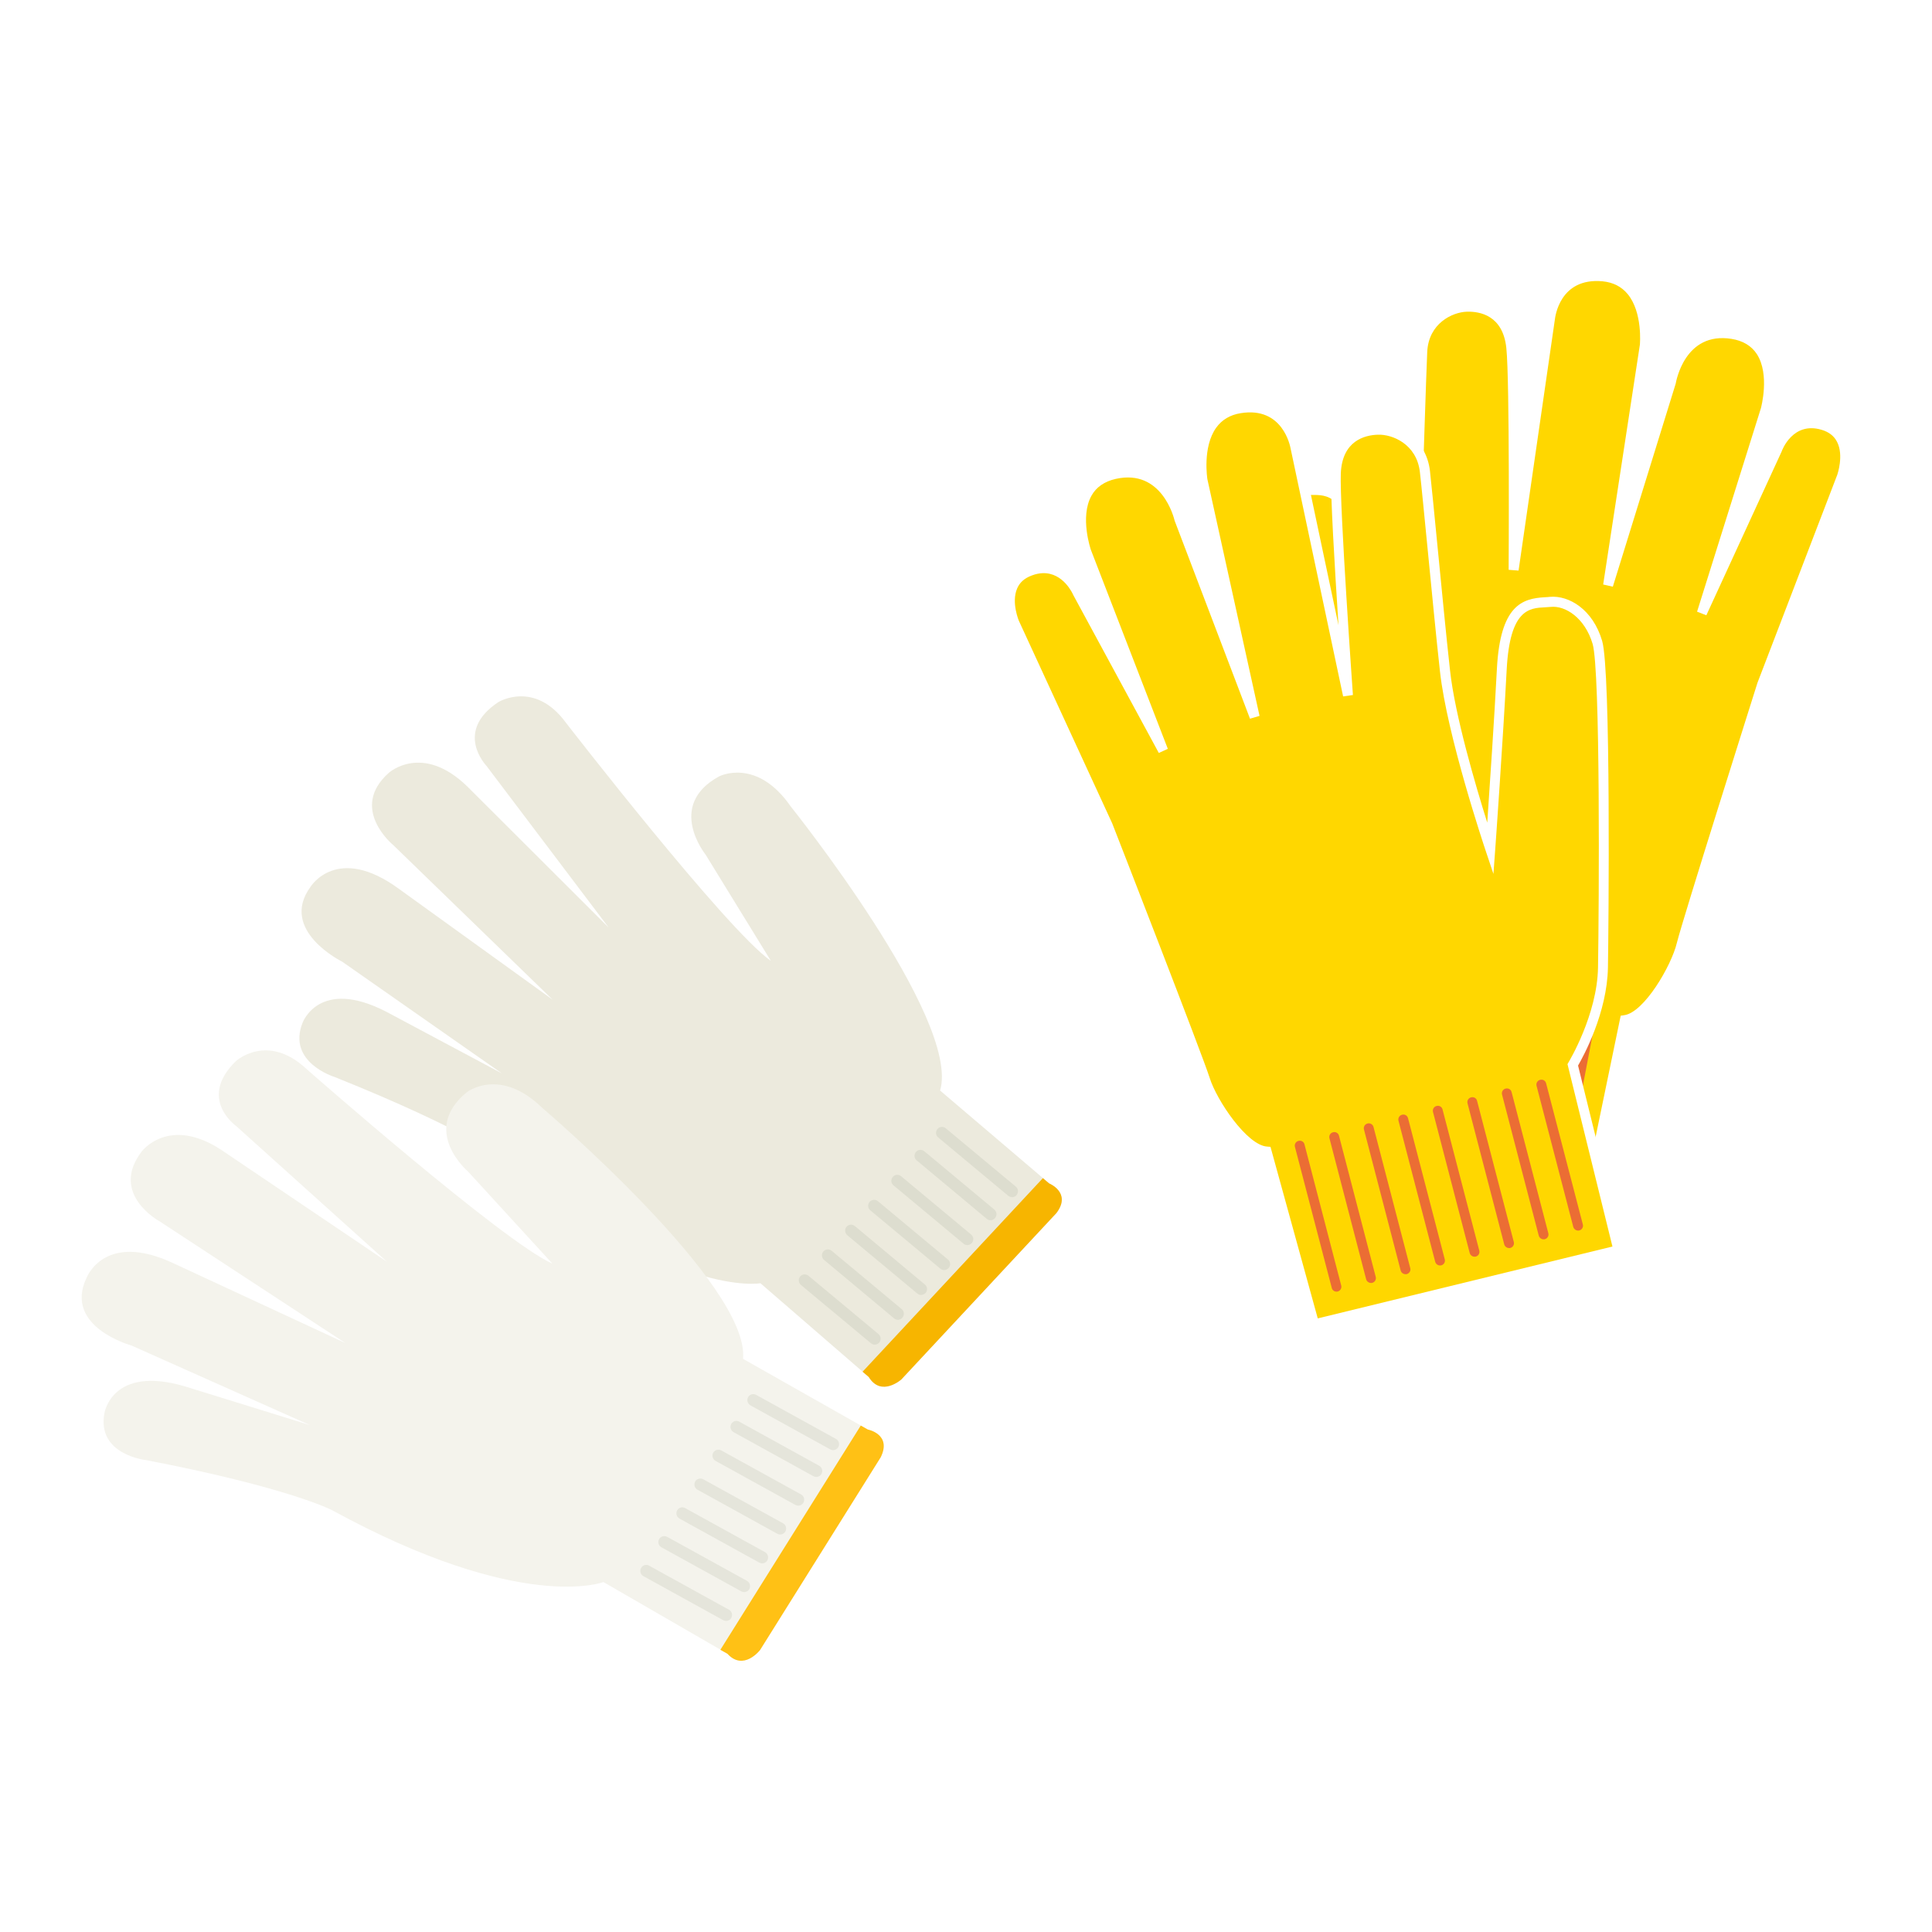 <?xml version="1.0" encoding="utf-8"?>
<!-- Generator: Adobe Illustrator 23.0.2, SVG Export Plug-In . SVG Version: 6.00 Build 0)  -->
<svg version="1.1" id="レイヤー_1" xmlns="http://www.w3.org/2000/svg" xmlns:xlink="http://www.w3.org/1999/xlink" x="0px"
	 y="0px" viewBox="0 0 150 150" style="enable-background:new 0 0 150 150;" xml:space="preserve">
<style type="text/css">
	.st0{fill:none;}
	.st1{fill:#FFD86D;}
	.st2{fill:#FFD700;}
	.st3{fill:#FFFFFF;}
	.st4{fill:#EB6D34;}
	.st5{fill:#ECEADD;}
	.st6{fill:#DDDDCF;}
	.st7{fill:#F7B500;}
	.st8{fill:#F4F3EC;}
	.st9{fill:#E5E5DB;}
	.st10{fill:#FFC115;}
	.st11{fill:url(#SVGID_1_);}
</style>
<pattern  x="-25" y="-25" width="7.62" height="7.62" patternUnits="userSpaceOnUse" id="新規パターンスウォッチ_2" viewBox="1.86 -9.48 7.62 7.62" style="overflow:visible;">
	<g>
		<rect x="1.86" y="-9.48" class="st0" width="7.62" height="7.62"/>
		<circle class="st1" cx="5.67" cy="-5.67" r="1.86"/>
		<path class="st1" d="M9.48,0c1.03,0,1.86-0.83,1.86-1.86c0-1.03-0.83-1.86-1.86-1.86c-1.03,0-1.86,0.83-1.86,1.86
			C7.62-0.83,8.45,0,9.48,0z"/>
		<path class="st1" d="M1.86,0c1.03,0,1.86-0.83,1.86-1.86c0-1.03-0.83-1.86-1.86-1.86C0.83-3.71,0-2.88,0-1.86
			C0-0.83,0.83,0,1.86,0z"/>
		<path class="st1" d="M9.48-7.62c1.03,0,1.86-0.83,1.86-1.86c0-1.03-0.83-1.86-1.86-1.86c-1.03,0-1.86,0.83-1.86,1.86
			C7.62-8.45,8.45-7.62,9.48-7.62z"/>
		<path class="st1" d="M1.86-7.62c1.03,0,1.86-0.83,1.86-1.86c0-1.03-0.83-1.86-1.86-1.86C0.83-11.34,0-10.51,0-9.48
			C0-8.45,0.83-7.62,1.86-7.62z"/>
	</g>
</pattern>
<g>
	<g>
		<g>
			<g>
				<path class="st2" d="M101.98,74.05c0,0-2.52-3.57-2.83-7.4c-0.32-3.83-1.71-22.99-1.2-25.21c0.5-2.22,2.1-3.43,3.44-3.38
					c1.35,0.05,3.44-0.59,4.1,4.95c0.66,5.55,1.79,13.86,1.79,13.86s2.4-9.01,2.62-14.01c0.22-5,0.43-13.26,0.55-15.57
					c0.12-2.31,2-3.43,3.44-3.47c1.44-0.05,3.19,0.57,3.46,3.15c0.28,2.58,0.18,17.27,0.18,17.27l2.82-19.48c0,0,0.36-3.66,4.12-3.3
					c3.76,0.36,3.25,5.37,3.25,5.37l-2.85,18.62l4.87-15.71c0,0,0.72-4.44,4.77-3.8s2.59,5.87,2.59,5.87l-4.96,15.81l5.83-12.67
					c0,0,0.97-2.72,3.59-1.94c2.62,0.78,1.47,3.98,1.47,3.98l-6.2,16.14c0,0-5.83,18.43-6.26,20.17c-0.42,1.74-2.6,5.65-4.42,5.9
					l-2.82,13.63l-23.95-4.21L101.98,74.05z"/>
				<path class="st3" d="M123.63,93.28l-24.69-4.35l2.64-14.81c-0.47-0.7-2.52-3.94-2.81-7.45c-0.24-2.94-1.73-22.96-1.2-25.33
					c0.56-2.49,2.37-3.73,3.83-3.68c0.13,0.01,0.26,0,0.41,0c1.73-0.02,3.47,0.37,4.06,5.29c0.46,3.84,1.15,9.06,1.53,11.87
					c0.71-2.92,1.96-8.48,2.12-11.99c0.12-2.73,0.24-6.45,0.34-9.62c0.08-2.63,0.16-4.9,0.21-5.95c0.12-2.42,2.06-3.78,3.81-3.84
					c1.04-0.03,3.51,0.24,3.86,3.5c0.17,1.56,0.2,7.37,0.2,11.84l2.04-14.06c0-0.02,0.46-4.01,4.54-3.63
					c1.03,0.1,1.87,0.53,2.48,1.27c1.38,1.69,1.13,4.4,1.11,4.52l-2.07,13.51l3.33-10.75l0,0c0,0,0.83-4.76,5.2-4.07
					c1.12,0.18,1.96,0.69,2.5,1.53c1.21,1.88,0.44,4.7,0.4,4.82l-3.15,10.05l3.3-7.17c0.36-1.03,1.7-2.85,4.05-2.15
					c0.78,0.23,1.34,0.68,1.67,1.33c0.68,1.35,0.08,3.08,0.05,3.15l-6.2,16.15c-0.05,0.16-5.83,18.42-6.24,20.12
					c-0.41,1.67-2.47,5.55-4.46,6.14L123.63,93.28z M99.83,88.31l23.2,4.08l2.8-13.53l0.27-0.04c1.55-0.21,3.67-3.85,4.09-5.61
					c0.42-1.73,6.02-19.44,6.26-20.2l6.2-16.16c0-0.01,0.52-1.49-0.02-2.54c-0.23-0.46-0.63-0.77-1.2-0.94
					c-2.24-0.67-3.08,1.6-3.11,1.7l-5.84,12.7l-0.72-0.28l4.96-15.81c0-0.01,0.71-2.6-0.32-4.19c-0.42-0.64-1.08-1.04-1.97-1.18
					c-3.63-0.58-4.3,3.32-4.33,3.48l-4.88,15.76l-0.75-0.17l2.85-18.62c0-0.01,0.23-2.5-0.95-3.93c-0.48-0.58-1.13-0.91-1.95-0.99
					c-3.35-0.31-3.68,2.82-3.7,2.96l-2.82,19.5l-0.77-0.06c0-0.15,0.09-14.7-0.18-17.23c-0.27-2.52-2.04-2.84-3.07-2.81
					c-1.13,0.04-2.96,0.91-3.07,3.11c-0.05,1.04-0.12,3.31-0.21,5.93c-0.1,3.18-0.22,6.9-0.34,9.63
					c-0.22,4.98-2.53,13.72-2.63,14.09l-0.49,1.86l-0.26-1.91c-0.01-0.08-1.14-8.38-1.8-13.87c-0.55-4.65-2.07-4.63-3.28-4.61
					c-0.16,0-0.3,0-0.45,0c-1.1-0.04-2.58,1.02-3.05,3.08c-0.47,2.09,0.82,20.37,1.21,25.09c0.3,3.68,2.74,7.17,2.76,7.21l0.09,0.13
					L99.83,88.31z"/>
			</g>
			<path class="st4" d="M102.4,86.9c-0.03,0-0.06,0-0.09-0.01c-0.21-0.04-0.34-0.24-0.3-0.45l2.13-11.11
				c0.04-0.21,0.24-0.34,0.45-0.3c0.21,0.04,0.34,0.24,0.3,0.45l-2.13,11.11C102.73,86.76,102.57,86.89,102.4,86.9z"/>
			<path class="st4" d="M105.11,87.4c-0.03,0-0.06,0-0.09-0.01c-0.21-0.04-0.34-0.24-0.3-0.45l2.13-11.11
				c0.04-0.21,0.24-0.34,0.45-0.3c0.21,0.04,0.34,0.24,0.3,0.45l-2.13,11.11C105.44,87.27,105.29,87.39,105.11,87.4z"/>
			<path class="st4" d="M107.83,87.9c-0.03,0-0.06,0-0.09-0.01c-0.21-0.04-0.34-0.24-0.3-0.45l2.13-11.11
				c0.04-0.21,0.24-0.34,0.45-0.3c0.21,0.04,0.34,0.24,0.3,0.45l-2.13,11.11C108.16,87.77,108.01,87.89,107.83,87.9z"/>
			<path class="st4" d="M110.55,88.4c-0.03,0-0.06,0-0.09-0.01c-0.21-0.04-0.34-0.24-0.3-0.45l2.13-11.11
				c0.04-0.21,0.24-0.34,0.45-0.3c0.21,0.04,0.34,0.24,0.3,0.45l-2.13,11.11C110.88,88.27,110.73,88.39,110.55,88.4z"/>
			<path class="st4" d="M113.27,88.9c-0.03,0-0.06,0-0.09-0.01c-0.21-0.04-0.34-0.24-0.3-0.45l2.13-11.11
				c0.04-0.21,0.24-0.34,0.45-0.3c0.21,0.04,0.34,0.24,0.3,0.45l-2.13,11.11C113.6,88.77,113.44,88.9,113.27,88.9z"/>
			<path class="st4" d="M115.99,89.4c-0.03,0-0.06,0-0.09-0.01c-0.21-0.04-0.34-0.24-0.3-0.45l2.13-11.11
				c0.04-0.21,0.24-0.34,0.45-0.3c0.21,0.04,0.34,0.24,0.3,0.45l-2.13,11.11C116.32,89.27,116.16,89.4,115.99,89.4z"/>
			<path class="st4" d="M118.7,89.9c-0.03,0-0.06,0-0.09-0.01c-0.21-0.04-0.34-0.24-0.3-0.45l2.13-11.11
				c0.04-0.21,0.24-0.34,0.45-0.3c0.21,0.04,0.34,0.24,0.3,0.45l-2.13,11.11C119.03,89.77,118.88,89.9,118.7,89.9z"/>
			<path class="st4" d="M121.42,90.41c-0.03,0-0.06,0-0.09-0.01c-0.21-0.04-0.34-0.24-0.3-0.45l2.13-11.11
				c0.04-0.21,0.24-0.34,0.45-0.3c0.21,0.04,0.34,0.24,0.3,0.45l-2.13,11.11C121.75,90.27,121.6,90.4,121.42,90.41z"/>
		</g>
		<g>
			<g>
				<path class="st2" d="M122.12,82.69c0,0,2.28-3.72,2.35-7.56c0.07-3.84,0.21-23.05-0.44-25.23c-0.65-2.19-2.31-3.28-3.65-3.15
					c-1.34,0.14-3.47-0.37-3.77,5.21s-0.89,13.95-0.89,13.95s-2.98-8.83-3.52-13.81c-0.55-4.97-1.29-13.21-1.56-15.5
					c-0.27-2.3-2.22-3.29-3.66-3.24c-1.44,0.05-3.14,0.77-3.25,3.37s0.95,17.25,0.95,17.25l-4.08-19.26c0,0-0.6-3.63-4.32-3.03
					c-3.72,0.6-2.89,5.57-2.89,5.57l4.05,18.4l-5.88-15.36c0,0-1.01-4.38-5.01-3.49c-4,0.9-2.2,6.02-2.2,6.02l5.97,15.45
					l-6.64-12.26c0,0-1.14-2.65-3.7-1.7c-2.56,0.95-1.21,4.07-1.21,4.07l7.23,15.7c0,0,7.02,18.01,7.55,19.72
					c0.54,1.71,2.96,5.47,4.79,5.6l3.7,13.42l23.62-5.76L122.12,82.69z"/>
				<path class="st3" d="M101.77,103.3l-3.73-13.54c-2.03-0.46-4.34-4.19-4.85-5.83c-0.53-1.68-7.48-19.52-7.55-19.7l-7.22-15.68
					c-0.03-0.08-0.75-1.77-0.15-3.16c0.29-0.67,0.82-1.15,1.58-1.43c2.3-0.85,3.75,0.88,4.19,1.91l3.74,6.91l-3.79-9.81
					c-0.05-0.13-1-2.9,0.09-4.85c0.48-0.87,1.29-1.44,2.39-1.69c4.33-0.98,5.46,3.73,5.47,3.78l4.01,10.47L93,37.34
					c-0.02-0.13-0.46-2.83,0.82-4.6c0.56-0.78,1.37-1.27,2.39-1.43c4.05-0.66,4.76,3.31,4.77,3.34l2.94,13.89
					c-0.29-4.46-0.64-10.26-0.57-11.83c0.14-3.27,2.58-3.71,3.62-3.74c1.76-0.06,3.77,1.18,4.05,3.58c0.12,1.05,0.34,3.34,0.6,5.99
					c0.31,3.15,0.66,6.81,0.96,9.51c0.38,3.49,1.99,8.96,2.89,11.82c0.19-2.83,0.55-8.08,0.75-11.95c0.26-4.95,1.98-5.45,3.71-5.55
					c0.14-0.01,0.28-0.01,0.4-0.03c1.48-0.13,3.34,0.97,4.06,3.42c0.69,2.33,0.5,22.4,0.45,25.35c-0.06,3.53-1.9,6.89-2.32,7.62
					l3.6,14.6L101.77,103.3z M80.96,44.5c-0.26,0.01-0.54,0.06-0.85,0.18c-0.57,0.21-0.94,0.54-1.14,1.01
					c-0.47,1.09,0.14,2.53,0.15,2.54l7.23,15.69c0.3,0.76,7.04,18.07,7.57,19.77c0.54,1.73,2.89,5.22,4.45,5.33l0.27,0.02
					l3.67,13.32l22.88-5.58l-3.49-14.16l0.08-0.14c0.02-0.04,2.23-3.68,2.29-7.37c0.08-4.74,0.19-23.06-0.42-25.12
					c-0.6-2.02-2.12-2.99-3.25-2.87c-0.14,0.01-0.29,0.02-0.44,0.03c-1.22,0.06-2.73,0.14-2.98,4.82
					c-0.29,5.52-0.88,13.87-0.89,13.96l-0.14,1.92l-0.61-1.82c-0.12-0.36-2.99-8.93-3.54-13.89c-0.3-2.7-0.65-6.37-0.96-9.52
					c-0.26-2.64-0.48-4.93-0.6-5.97c-0.25-2.18-2.14-2.94-3.26-2.9c-1.03,0.03-2.77,0.47-2.88,3c-0.1,2.54,0.93,17.06,0.94,17.21
					l-0.76,0.11l-4.08-19.26c-0.03-0.15-0.6-3.27-3.88-2.73c-0.81,0.13-1.45,0.51-1.89,1.12c-1.09,1.51-0.69,3.98-0.69,4l4.05,18.38
					l-0.74,0.22L91.2,40.43c-0.05-0.21-0.99-4.05-4.57-3.25c-0.88,0.2-1.52,0.64-1.89,1.31c-0.92,1.65-0.05,4.19-0.04,4.21
					l5.97,15.44l-0.7,0.32l-6.64-12.26C83.29,46.1,82.55,44.45,80.96,44.5z"/>
			</g>
			<path class="st4" d="M122.54,95.54c0.03,0,0.06,0,0.08-0.01c0.2-0.05,0.33-0.26,0.27-0.47l-2.85-10.95
				c-0.05-0.21-0.26-0.33-0.47-0.27c-0.2,0.05-0.33,0.26-0.27,0.47l2.85,10.95C122.2,95.43,122.36,95.55,122.54,95.54z"/>
			<path class="st4" d="M119.86,96.22c0.03,0,0.06,0,0.08-0.01c0.2-0.05,0.33-0.26,0.27-0.47l-2.85-10.95
				c-0.05-0.21-0.26-0.33-0.47-0.27c-0.2,0.05-0.33,0.26-0.27,0.47l2.85,10.95C119.52,96.11,119.68,96.23,119.86,96.22z"/>
			<path class="st4" d="M117.18,96.9c0.03,0,0.06,0,0.08-0.01c0.2-0.05,0.33-0.26,0.27-0.47l-2.85-10.95
				c-0.05-0.21-0.26-0.33-0.47-0.27c-0.2,0.05-0.33,0.26-0.27,0.47l2.85,10.95C116.84,96.79,117,96.9,117.18,96.9z"/>
			<path class="st4" d="M114.5,97.57c0.03,0,0.06,0,0.08-0.01c0.2-0.05,0.33-0.26,0.27-0.47l-2.85-10.95
				c-0.05-0.21-0.26-0.33-0.47-0.27c-0.2,0.05-0.33,0.26-0.27,0.47l2.85,10.95C114.16,97.46,114.32,97.58,114.5,97.57z"/>
			<path class="st4" d="M111.82,98.25c0.03,0,0.06,0,0.08-0.01c0.2-0.05,0.33-0.26,0.27-0.47l-2.85-10.95
				c-0.05-0.21-0.26-0.33-0.47-0.27c-0.2,0.05-0.33,0.26-0.27,0.47l2.85,10.95C111.48,98.14,111.64,98.26,111.82,98.25z"/>
			<path class="st4" d="M109.14,98.93c0.03,0,0.06,0,0.08-0.01c0.2-0.05,0.33-0.26,0.27-0.47l-2.85-10.95
				c-0.05-0.2-0.26-0.33-0.47-0.27c-0.2,0.05-0.33,0.26-0.27,0.47l2.85,10.95C108.8,98.82,108.96,98.93,109.14,98.93z"/>
			<path class="st4" d="M106.46,99.61c0.03,0,0.06,0,0.08-0.01c0.2-0.05,0.33-0.26,0.27-0.47l-2.85-10.95
				c-0.05-0.21-0.26-0.33-0.47-0.27c-0.2,0.05-0.33,0.26-0.27,0.47l2.85,10.95C106.12,99.5,106.28,99.61,106.46,99.61z"/>
			<path class="st4" d="M103.78,100.28c0.03,0,0.06,0,0.08-0.01c0.2-0.05,0.33-0.26,0.27-0.47l-2.85-10.95
				c-0.05-0.21-0.26-0.33-0.47-0.27c-0.2,0.05-0.33,0.26-0.27,0.47L103.4,100C103.44,100.17,103.6,100.29,103.78,100.28z"/>
		</g>
	</g>
	<g>
		<g>
			<path class="st5" d="M59.04,99.63c0,0-6.7,1.22-19.65-9.48c0,0-2.96-2.35-13.43-6.54c0,0-3.69-1.13-2.47-4.2
				c0,0,1.28-3.55,6.5-0.86l8.98,4.79l-12.41-8.68c0,0-4.93-2.42-2.45-5.81c0,0,2.06-3.37,6.89,0.18l11.9,8.58l-12.37-12
				c0,0-3.47-2.83-0.34-5.61c0,0,2.58-2.34,6.08,1.05l10.99,10.97l-9.5-12.57c0,0-2.55-2.65,0.95-4.95c0,0,2.82-1.71,5.25,1.64
				c0,0,12.44,16.06,15.89,18.46l-5.07-8.25c0,0-3.09-3.82,1.05-6.07c0,0,2.9-1.51,5.56,2.33c0,0,13.23,16.52,11.6,22.06l8.47,7.21
				c0,0,1.77,0.71,0.57,2.3L69.98,107.1c0,0-1.57,1.39-2.53-0.19L59.04,99.63z"/>
			<path class="st6" d="M68.25,104.25c-0.17,0.18-0.44,0.2-0.63,0.04l-5.44-4.53c-0.19-0.16-0.22-0.45-0.06-0.65
				c0.17-0.2,0.45-0.22,0.65-0.06l5.44,4.53c0.19,0.17,0.22,0.45,0.06,0.65C68.26,104.24,68.26,104.24,68.25,104.25z"/>
			<path class="st6" d="M78.92,92.8c-0.17,0.18-0.44,0.2-0.64,0.04l-5.44-4.53c-0.2-0.16-0.22-0.46-0.06-0.65
				c0.17-0.2,0.45-0.22,0.65-0.06l5.44,4.53c0.2,0.16,0.22,0.45,0.06,0.65C78.93,92.78,78.92,92.79,78.92,92.8z"/>
			<path class="st6" d="M77.24,94.59c-0.17,0.18-0.44,0.2-0.63,0.04l-5.44-4.54c-0.2-0.16-0.22-0.45-0.06-0.65
				c0.17-0.2,0.45-0.22,0.65-0.06l5.44,4.53c0.2,0.17,0.22,0.45,0.06,0.65C77.25,94.58,77.25,94.59,77.24,94.59z"/>
			<path class="st6" d="M75.44,96.52c-0.17,0.18-0.45,0.2-0.63,0.04l-5.44-4.53c-0.2-0.16-0.22-0.46-0.06-0.65
				c0.17-0.2,0.46-0.22,0.65-0.06l5.44,4.53c0.2,0.16,0.22,0.45,0.06,0.65C75.46,96.51,75.45,96.52,75.44,96.52z"/>
			<path class="st6" d="M73.64,98.46c-0.17,0.18-0.44,0.2-0.63,0.04l-5.44-4.53c-0.2-0.16-0.22-0.45-0.06-0.65
				c0.17-0.2,0.46-0.22,0.65-0.06l5.44,4.53c0.2,0.16,0.22,0.46,0.06,0.65C73.66,98.44,73.65,98.45,73.64,98.46z"/>
			<path class="st6" d="M71.85,100.39c-0.17,0.18-0.45,0.2-0.63,0.04l-5.44-4.53c-0.19-0.17-0.22-0.46-0.06-0.65
				c0.17-0.2,0.45-0.22,0.65-0.06l5.44,4.54c0.2,0.16,0.22,0.45,0.06,0.65C71.86,100.37,71.85,100.38,71.85,100.39z"/>
			<path class="st6" d="M70.05,102.32c-0.17,0.18-0.44,0.2-0.63,0.04l-5.44-4.54c-0.2-0.16-0.22-0.46-0.06-0.65
				c0.16-0.2,0.46-0.22,0.65-0.06l5.44,4.53c0.2,0.16,0.22,0.45,0.06,0.65C70.06,102.31,70.05,102.31,70.05,102.32z"/>
			<g>
				<path class="st7" d="M67.45,106.91c0.97,1.58,2.53,0.19,2.53,0.19l12.04-12.92c1.2-1.59-0.57-2.3-0.57-2.3l-0.48-0.41
					L66.97,106.5L67.45,106.91z"/>
			</g>
		</g>
		<g>
			<g>
				<path class="st8" d="M46.85,122.83c0,0-6.35,2.47-21.09-5.59c0,0-3.35-1.75-14.43-3.88c0,0-3.84-0.41-3.22-3.65
					c0,0,0.58-3.73,6.22-2.08l9.72,3.01l-13.83-6.17c0,0-5.3-1.44-3.51-5.24c0,0,1.38-3.7,6.8-1.13l13.3,6.17L12.4,94.83
					c0,0-3.94-2.12-1.39-5.44c0,0,2.09-2.78,6.16-0.12l12.87,8.69L18.33,87.42c0,0-3.01-2.12-0.01-5.04c0,0,2.44-2.22,5.47,0.61
					c0,0,15.25,13.41,19.1,15.12l-6.54-7.14c0,0-3.75-3.17-0.12-6.16c0,0,2.56-2.03,5.9,1.23c0,0,16.11,13.72,15.56,19.46l9.68,5.48
					c0,0,1.87,0.36,1,2.15l-9.37,14.97c0,0-1.28,1.66-2.53,0.29L46.85,122.83z"/>
				<path class="st9" d="M56.77,125.63c-0.13,0.21-0.4,0.28-0.62,0.16l-6.2-3.42c-0.22-0.12-0.3-0.41-0.18-0.63
					c0.13-0.23,0.41-0.31,0.63-0.18l6.2,3.42c0.22,0.12,0.3,0.4,0.18,0.63C56.78,125.62,56.77,125.62,56.77,125.63z"/>
				<path class="st9" d="M65.07,112.37c-0.13,0.21-0.4,0.28-0.61,0.16l-6.2-3.42c-0.22-0.13-0.3-0.41-0.18-0.63
					c0.13-0.23,0.41-0.31,0.63-0.18l6.2,3.42c0.22,0.12,0.3,0.4,0.18,0.63C65.08,112.35,65.08,112.36,65.07,112.37z"/>
				<path class="st9" d="M63.77,114.45c-0.13,0.21-0.4,0.28-0.62,0.16l-6.2-3.42c-0.22-0.13-0.3-0.41-0.18-0.63
					c0.13-0.23,0.41-0.31,0.63-0.18l6.2,3.42c0.22,0.12,0.31,0.4,0.18,0.63C63.78,114.43,63.77,114.44,63.77,114.45z"/>
				<path class="st9" d="M62.37,116.68c-0.13,0.21-0.4,0.28-0.62,0.16l-6.2-3.42c-0.22-0.12-0.3-0.41-0.18-0.63
					c0.12-0.22,0.4-0.3,0.63-0.18l6.2,3.42c0.22,0.12,0.3,0.4,0.18,0.63C62.38,116.67,62.37,116.68,62.37,116.68z"/>
				<path class="st9" d="M60.97,118.92c-0.13,0.21-0.4,0.28-0.62,0.16l-6.2-3.42c-0.22-0.12-0.3-0.4-0.18-0.63
					c0.12-0.22,0.4-0.3,0.63-0.18l6.2,3.42c0.22,0.12,0.3,0.4,0.18,0.63C60.98,118.91,60.97,118.91,60.97,118.92z"/>
				<path class="st9" d="M59.57,121.16c-0.13,0.21-0.4,0.28-0.62,0.16l-6.2-3.42c-0.22-0.13-0.3-0.41-0.18-0.63
					c0.13-0.23,0.41-0.31,0.63-0.18l6.2,3.42c0.22,0.12,0.3,0.4,0.18,0.63C59.58,121.14,59.57,121.15,59.57,121.16z"/>
				<path class="st9" d="M58.17,123.39c-0.13,0.21-0.4,0.28-0.62,0.16l-6.2-3.42c-0.22-0.12-0.3-0.4-0.18-0.63
					c0.12-0.22,0.4-0.3,0.63-0.18l6.2,3.42c0.22,0.12,0.3,0.41,0.18,0.63C58.18,123.38,58.17,123.39,58.17,123.39z"/>
				<g>
					<path class="st10" d="M56.48,128.4c1.25,1.37,2.53-0.29,2.53-0.29l9.37-14.97c0.88-1.79-1-2.15-1-2.15l-0.55-0.31l-10.9,17.41
						L56.48,128.4z"/>
				</g>
			</g>
			
				<pattern  id="SVGID_1_" xlink:href="#譁ｰ隕上ヱ繧ｿ繝ｼ繝ｳ繧ｹ繧ｦ繧ｩ繝メ_2" patternTransform="matrix(1 0 0 1 -0.873 0.199)">
			</pattern>
			<path class="st11" d="M57.06,106.63c-0.43-0.25-0.68-0.72-0.64-1.22c0.09-0.91-0.44-3.78-7.22-10.88
				c-3.87-4.05-7.87-7.47-7.91-7.5c-0.02-0.02-0.04-0.04-0.06-0.06c-2.36-2.31-4-1.31-4.24-1.14c-0.34,0.28-0.61,0.58-0.79,0.87
				c-1.01,1.61,0.87,3.27,0.95,3.34c0.04,0.03,0.08,0.07,0.11,0.11l6.54,7.14c0.4,0.44,0.44,1.11,0.09,1.59
				c-0.35,0.49-0.99,0.66-1.54,0.42c-3.91-1.74-17.85-13.94-19.42-15.33c-2.1-1.97-3.61-0.78-3.77-0.64
				c-0.26,0.26-0.47,0.51-0.62,0.75c-0.82,1.31,0.27,2.17,0.49,2.32c0.04,0.03,0.08,0.06,0.12,0.09l11.71,10.54
				c0.49,0.44,0.56,1.2,0.15,1.72c-0.41,0.52-1.15,0.64-1.71,0.27l-12.87-8.69C13.54,88.43,12.15,90,12,90.19
				c-0.08,0.1-0.15,0.21-0.22,0.31c-0.34,0.54-0.45,1.03-0.32,1.5c0.27,1.02,1.52,1.73,1.54,1.74c0.03,0.02,0.06,0.04,0.1,0.06
				l14.42,9.45c0.55,0.36,0.73,1.09,0.41,1.67c-0.32,0.59-1.04,0.81-1.64,0.53l-13.3-6.17c-2.4-1.14-4.17-1.05-4.98,0.25
				c-0.07,0.11-0.1,0.19-0.1,0.19c-0.01,0.03-0.02,0.05-0.03,0.08c-0.38,0.8-0.25,1.27-0.12,1.55c0.49,1.07,2.24,1.77,2.82,1.93
				c0.06,0.02,0.12,0.04,0.18,0.06l13.83,6.17c0.61,0.27,0.91,0.97,0.67,1.6c-0.24,0.63-0.92,0.96-1.56,0.76l-9.72-3.01
				c-1.26-0.37-3.52-0.79-4.38,0.58c-0.17,0.27-0.22,0.5-0.22,0.5c-0.13,0.7,0.04,1.04,0.18,1.24c0.47,0.64,1.55,0.89,1.93,0.94
				c0.03,0,0.07,0.01,0.1,0.01c11.13,2.14,14.63,3.93,14.77,4c11.11,6.07,17.98,6.27,20.06,5.53c0.35-0.12,0.75-0.1,1.08,0.09
				C47.47,121.76,51.14,113.15,57.06,106.63z"/>
		</g>
	</g>
</g>
<g>
</g>
<g>
</g>
<g>
</g>
<g>
</g>
<g>
</g>
<g>
</g>
</svg>

